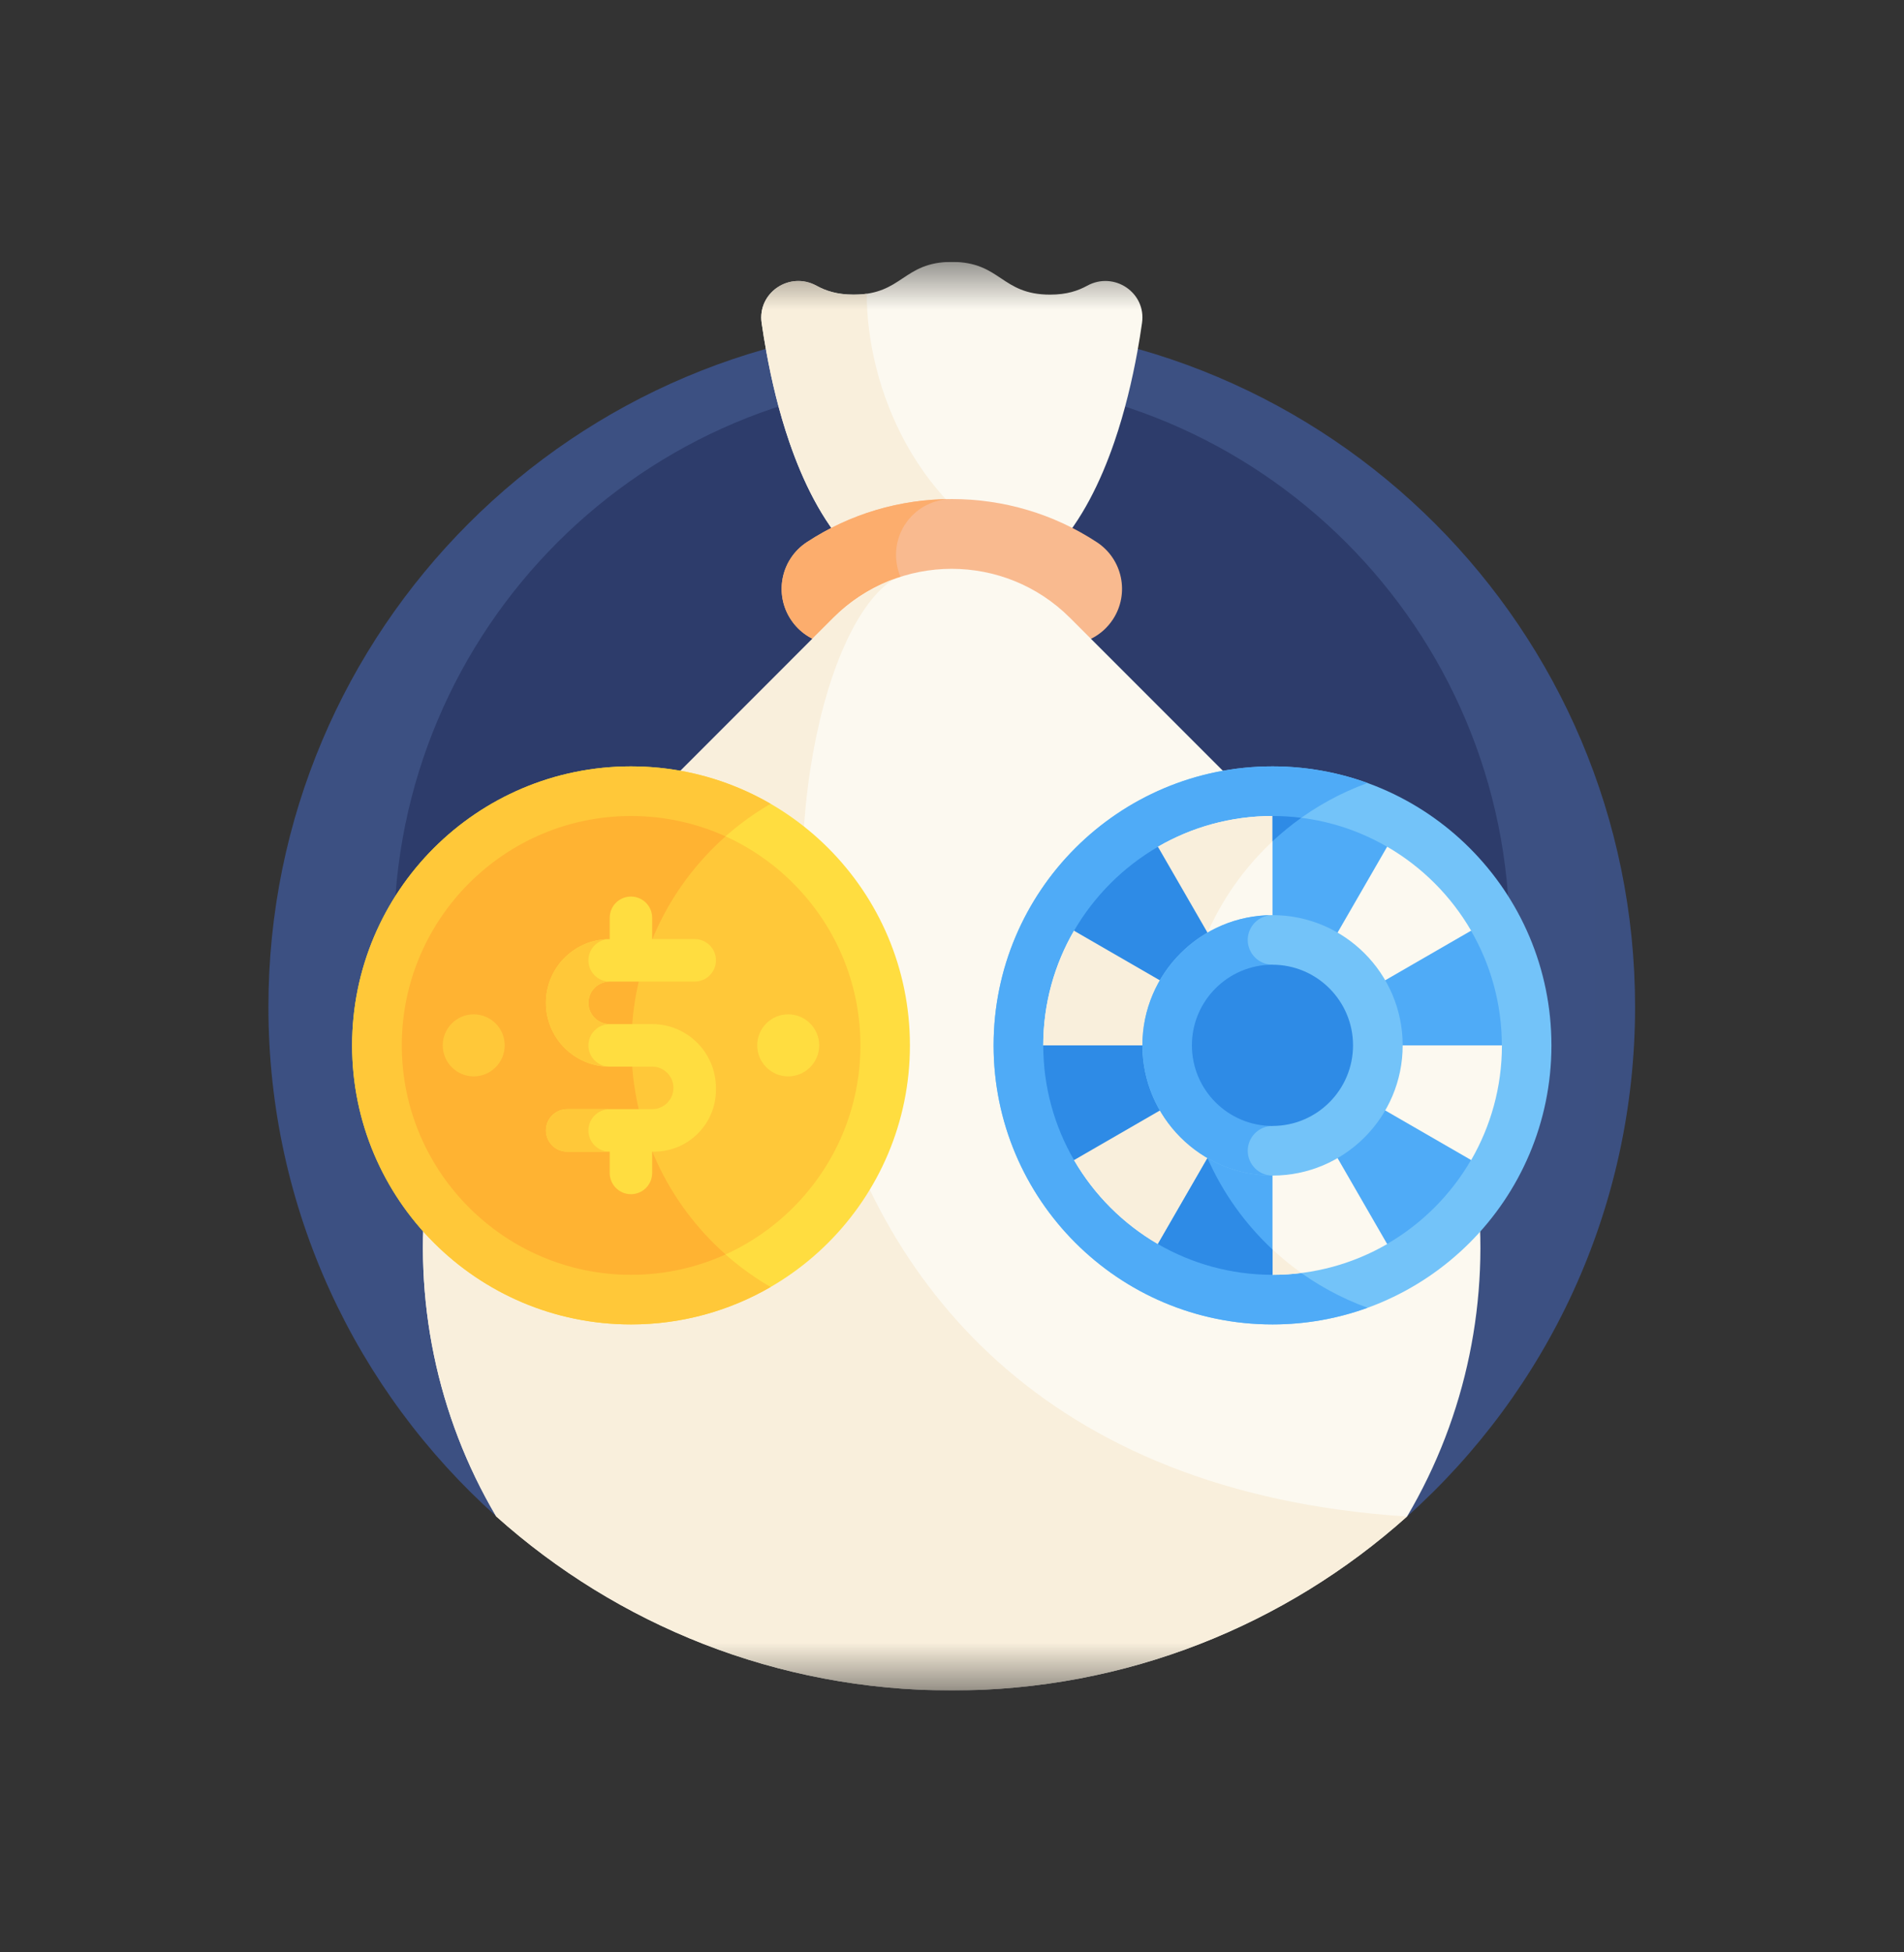 <?xml version="1.0" encoding="UTF-8"?>
<svg xmlns="http://www.w3.org/2000/svg" width="40" height="41" viewBox="0 0 40 41" fill="none">
  <rect x="0" y="0" width="40" height="41" fill="#333333" stroke="none"/>
  <g clip-path="url(#clip0_352_2388)">
    <mask id="mask0_352_2388" style="mask-type:luminance" maskUnits="userSpaceOnUse" x="4" y="5" width="31" height="31">
      <path d="M4.994 5.5H34.994V35.5H4.994V5.5Z" fill="white"></path>
    </mask>
    <g mask="url(#mask0_352_2388)">
      <path d="M10.427 31.845H29.563C32.501 29.217 34.35 25.397 34.35 21.144C34.35 13.216 27.923 6.789 19.995 6.789C12.066 6.789 5.639 13.216 5.639 21.144C5.639 25.397 7.489 29.217 10.427 31.845Z" fill="#3C5082"></path>
      <path d="M31.713 19.68C31.713 26.152 26.467 31.398 19.994 31.398C13.522 31.398 8.276 26.152 8.276 19.68C8.276 13.208 13.522 7.961 19.994 7.961C26.467 7.961 31.713 13.208 31.713 19.68Z" fill="#2D3C6B"></path>
      <path d="M22.84 6C22.646 6.106 22.413 6.187 22.059 6.187C21.028 6.187 21.028 5.5 19.997 5.5C18.966 5.5 18.966 6.187 17.934 6.187C17.58 6.187 17.348 6.106 17.153 6C16.588 5.69 15.91 6.145 16.001 6.782C16.029 6.972 16.061 7.178 16.101 7.393C16.207 7.978 16.361 8.638 16.584 9.286C17.156 10.95 18.179 12.531 19.997 12.531C21.815 12.531 22.837 10.95 23.409 9.286C23.632 8.638 23.786 7.978 23.893 7.393C23.932 7.178 23.965 6.973 23.992 6.782C24.084 6.145 23.405 5.69 22.84 6Z" fill="#FCF9F0"></path>
      <path d="M21.829 11.859C19.227 10.77 18.209 8.109 18.209 6.169C18.126 6.181 18.035 6.187 17.934 6.187C17.58 6.187 17.348 6.106 17.153 6C16.588 5.69 15.91 6.145 16.001 6.782C16.029 6.972 16.061 7.178 16.101 7.393C16.207 7.978 16.361 8.638 16.584 9.286C17.156 10.95 18.179 12.531 19.997 12.531C20.729 12.531 21.333 12.274 21.829 11.859Z" fill="#F9EFDC"></path>
      <path d="M22.399 13.537C22.178 13.537 21.955 13.475 21.757 13.345C21.237 13.004 20.628 12.823 19.996 12.823C19.365 12.823 18.756 13.004 18.235 13.345C17.694 13.7 16.968 13.549 16.613 13.008C16.258 12.467 16.409 11.741 16.95 11.386C17.853 10.793 18.907 10.48 19.996 10.48C21.086 10.48 22.139 10.793 23.043 11.386C23.584 11.741 23.735 12.467 23.38 13.008C23.155 13.351 22.78 13.537 22.399 13.537Z" fill="#F9BA8F"></path>
      <path d="M18.824 11.652C18.824 11.004 19.349 10.48 19.996 10.48C18.907 10.48 17.853 10.793 16.95 11.386C16.409 11.741 16.258 12.467 16.613 13.008C16.968 13.549 17.694 13.7 18.235 13.345C18.756 13.004 19.365 12.823 19.996 12.823C19.349 12.823 18.824 12.299 18.824 11.652Z" fill="#FCAD6D"></path>
      <path d="M10.425 31.845C12.964 34.118 16.317 35.5 19.993 35.5C23.669 35.5 27.022 34.118 29.561 31.845C32.08 27.585 31.509 22.005 27.848 18.344L22.479 12.975C21.106 11.602 18.88 11.602 17.507 12.975L12.139 18.344C8.478 22.005 7.906 27.585 10.425 31.845Z" fill="#FCF9F0"></path>
      <path d="M10.425 31.845C12.964 34.118 16.317 35.5 19.993 35.5C23.668 35.5 27.02 34.118 29.559 31.847C14.161 30.853 15.877 13.92 18.785 12.159C18.319 12.33 17.881 12.601 17.507 12.975L12.139 18.344C8.478 22.005 7.906 27.585 10.425 31.845Z" fill="#F9EFDC"></path>
      <path d="M7.397 21.953C7.397 18.717 10.021 16.094 13.257 16.094C16.493 16.094 19.116 18.717 19.116 21.953C19.116 25.189 16.493 27.813 13.257 27.813C10.021 27.813 7.397 25.189 7.397 21.953Z" fill="#FFDD40"></path>
      <path d="M13.263 21.953C13.263 19.786 14.44 17.893 16.189 16.88C15.327 16.38 14.325 16.094 13.257 16.094C10.021 16.094 7.397 18.717 7.397 21.953C7.397 25.189 10.021 27.813 13.257 27.813C14.325 27.813 15.327 27.526 16.189 27.027C14.44 26.013 13.263 24.121 13.263 21.953Z" fill="#FFC839"></path>
      <path d="M13.258 26.771C10.602 26.771 8.441 24.61 8.441 21.953C8.441 19.297 10.602 17.136 13.258 17.136C15.915 17.136 18.076 19.297 18.076 21.953C18.076 24.61 15.915 26.771 13.258 26.771Z" fill="#FFC839"></path>
      <path d="M15.243 17.564C14.638 17.289 13.966 17.136 13.258 17.136C10.602 17.136 8.441 19.297 8.441 21.953C8.441 24.61 10.602 26.771 13.258 26.771C13.966 26.771 14.638 26.618 15.243 26.343C14.03 25.269 13.265 23.701 13.265 21.953C13.265 20.206 14.03 18.637 15.243 17.564Z" fill="#FFB332"></path>
      <path d="M16.559 22.604C16.2 22.604 15.908 22.311 15.908 21.953C15.908 21.593 16.2 21.301 16.559 21.301C16.918 21.301 17.21 21.593 17.21 21.953C17.21 22.311 16.918 22.604 16.559 22.604Z" fill="#FFDD40"></path>
      <path d="M9.952 22.604C9.593 22.604 9.301 22.311 9.301 21.953C9.301 21.593 9.593 21.301 9.952 21.301C10.311 21.301 10.603 21.593 10.603 21.953C10.603 22.311 10.311 22.604 9.952 22.604Z" fill="#FFC839"></path>
      <path d="M15.041 20.167C15.041 19.92 14.841 19.721 14.594 19.721H13.701V19.274C13.701 19.027 13.502 18.828 13.255 18.828C13.008 18.828 12.809 19.027 12.809 19.274V19.721C12.069 19.721 11.469 20.32 11.469 21.06C11.469 21.799 12.069 22.399 12.809 22.399H13.701C13.948 22.399 14.148 22.599 14.148 22.845C14.148 23.092 13.948 23.292 13.701 23.292H11.916C11.669 23.292 11.469 23.492 11.469 23.738C11.469 23.985 11.669 24.185 11.916 24.185H12.809V24.631C12.809 24.878 13.008 25.078 13.255 25.078C13.502 25.078 13.701 24.878 13.701 24.631V24.185L13.741 24.185C14.459 24.185 15.041 23.603 15.041 22.886V22.852C15.041 22.106 14.441 21.506 13.701 21.506C13.379 21.506 13.056 21.506 12.808 21.506C12.562 21.506 12.362 21.306 12.362 21.06C12.362 20.813 12.562 20.613 12.809 20.613H14.594C14.841 20.613 15.041 20.413 15.041 20.167Z" fill="#FFDD40"></path>
      <path d="M12.809 23.293H11.916C11.669 23.293 11.469 23.493 11.469 23.739C11.469 23.986 11.669 24.186 11.916 24.186H12.809C12.562 24.186 12.362 23.986 12.362 23.739C12.362 23.493 12.562 23.293 12.809 23.293Z" fill="#FFC839"></path>
      <path d="M12.809 19.721C12.069 19.721 11.469 20.321 11.469 21.061C11.469 21.8 12.069 22.4 12.809 22.4C12.562 22.4 12.362 22.2 12.362 21.954C12.362 21.707 12.562 21.507 12.809 21.507H12.808C12.562 21.507 12.362 21.307 12.362 21.061C12.362 20.814 12.562 20.614 12.809 20.614C12.562 20.614 12.362 20.415 12.362 20.168C12.362 19.921 12.562 19.721 12.809 19.721Z" fill="#FFC839"></path>
      <path d="M20.874 21.953C20.874 18.717 23.497 16.094 26.733 16.094C29.969 16.094 32.593 18.717 32.593 21.953C32.593 25.189 29.969 27.813 26.733 27.813C23.497 27.813 20.874 25.189 20.874 21.953Z" fill="#73C3F9"></path>
      <path d="M24.868 21.953C24.868 19.419 26.478 17.26 28.73 16.443C28.107 16.217 27.434 16.094 26.733 16.094C23.497 16.094 20.874 18.717 20.874 21.953C20.874 25.189 23.497 27.813 26.733 27.813C27.434 27.813 28.107 27.689 28.73 27.463C26.478 26.646 24.868 24.488 24.868 21.953Z" fill="#4FABF7"></path>
      <path d="M29.143 26.125L29.476 24.695L30.906 24.363C31.317 23.653 31.553 22.83 31.553 21.953C31.553 21.953 31.553 21.953 31.553 21.953L31.551 21.953L30.48 20.95L30.907 19.546C30.483 18.815 29.874 18.205 29.143 17.782L27.738 18.209L26.735 17.136C25.858 17.136 25.035 17.371 24.326 17.782L23.993 19.212L22.564 19.544C22.153 20.253 21.917 21.076 21.917 21.953C21.917 21.953 21.917 21.953 21.917 21.954L21.918 21.953L22.99 22.957L22.563 24.361C22.986 25.091 23.596 25.701 24.326 26.125L25.732 25.698L26.735 26.771C27.611 26.771 28.434 26.535 29.143 26.125Z" fill="#FCF9F0"></path>
      <path d="M24.87 21.953C24.87 20.131 25.703 18.503 27.008 17.428L26.735 17.136C25.858 17.136 25.035 17.371 24.326 17.782L23.993 19.212L22.564 19.544C22.153 20.253 21.917 21.076 21.917 21.953C21.917 21.953 21.917 21.953 21.917 21.954L21.918 21.953L22.99 22.957L22.563 24.361C22.986 25.091 23.596 25.701 24.326 26.125L25.732 25.698L26.735 26.771C26.94 26.771 27.141 26.758 27.34 26.733C25.845 25.671 24.87 23.926 24.87 21.953Z" fill="#F9EFDC"></path>
      <path d="M29.141 26.123C29.871 25.7 30.481 25.091 30.904 24.36L26.733 21.952L29.141 26.123Z" fill="#4FABF7"></path>
      <path d="M22.564 19.546L26.735 21.955L24.327 17.783C23.597 18.207 22.988 18.816 22.564 19.546Z" fill="#2E8BE6"></path>
      <path d="M22.564 24.362L26.735 21.953H21.917C21.917 22.83 22.153 23.653 22.564 24.362Z" fill="#2E8BE6"></path>
      <path d="M26.733 21.953H31.551C31.551 21.077 31.315 20.254 30.904 19.545L26.733 21.953Z" fill="#4FABF7"></path>
      <path d="M24.325 26.125C25.034 26.535 25.857 26.771 26.733 26.771V21.953L24.325 26.125Z" fill="#4FABF7"></path>
      <path d="M26.733 17.136V21.953L29.141 17.782C28.433 17.371 27.61 17.136 26.733 17.136Z" fill="#4FABF7"></path>
      <path d="M25.367 24.32L24.325 26.125C25.034 26.535 25.857 26.771 26.733 26.771V26.24C26.157 25.702 25.689 25.051 25.367 24.32Z" fill="#2E8BE6"></path>
      <path d="M27.337 17.174C27.139 17.149 26.938 17.136 26.733 17.136V17.667C26.923 17.49 27.125 17.325 27.337 17.174Z" fill="#2E8BE6"></path>
      <path d="M26.734 24.687C25.226 24.687 24 23.46 24 21.952C24 20.445 25.226 19.218 26.734 19.218C28.242 19.218 29.468 20.445 29.468 21.952C29.468 23.46 28.242 24.687 26.734 24.687Z" fill="#73C3F9"></path>
      <path d="M26.213 24.166C26.213 23.879 26.447 23.645 26.734 23.645V20.259C26.447 20.259 26.213 20.026 26.213 19.739C26.213 19.451 26.447 19.218 26.734 19.218C25.226 19.218 24 20.445 24 21.952C24 23.46 25.226 24.687 26.734 24.687C26.447 24.687 26.213 24.453 26.213 24.166Z" fill="#4FABF7"></path>
      <path d="M26.732 23.645C25.799 23.645 25.04 22.886 25.04 21.952C25.04 21.019 25.799 20.259 26.732 20.259C27.666 20.259 28.425 21.019 28.425 21.952C28.425 22.886 27.666 23.645 26.732 23.645Z" fill="#2E8BE6"></path>
    </g>
  </g>
  <defs>
    <clipPath id="clip0_352_2388">
      <rect width="30" height="30" fill="white" transform="translate(5 5.5)"></rect>
    </clipPath>
  </defs>
</svg>
